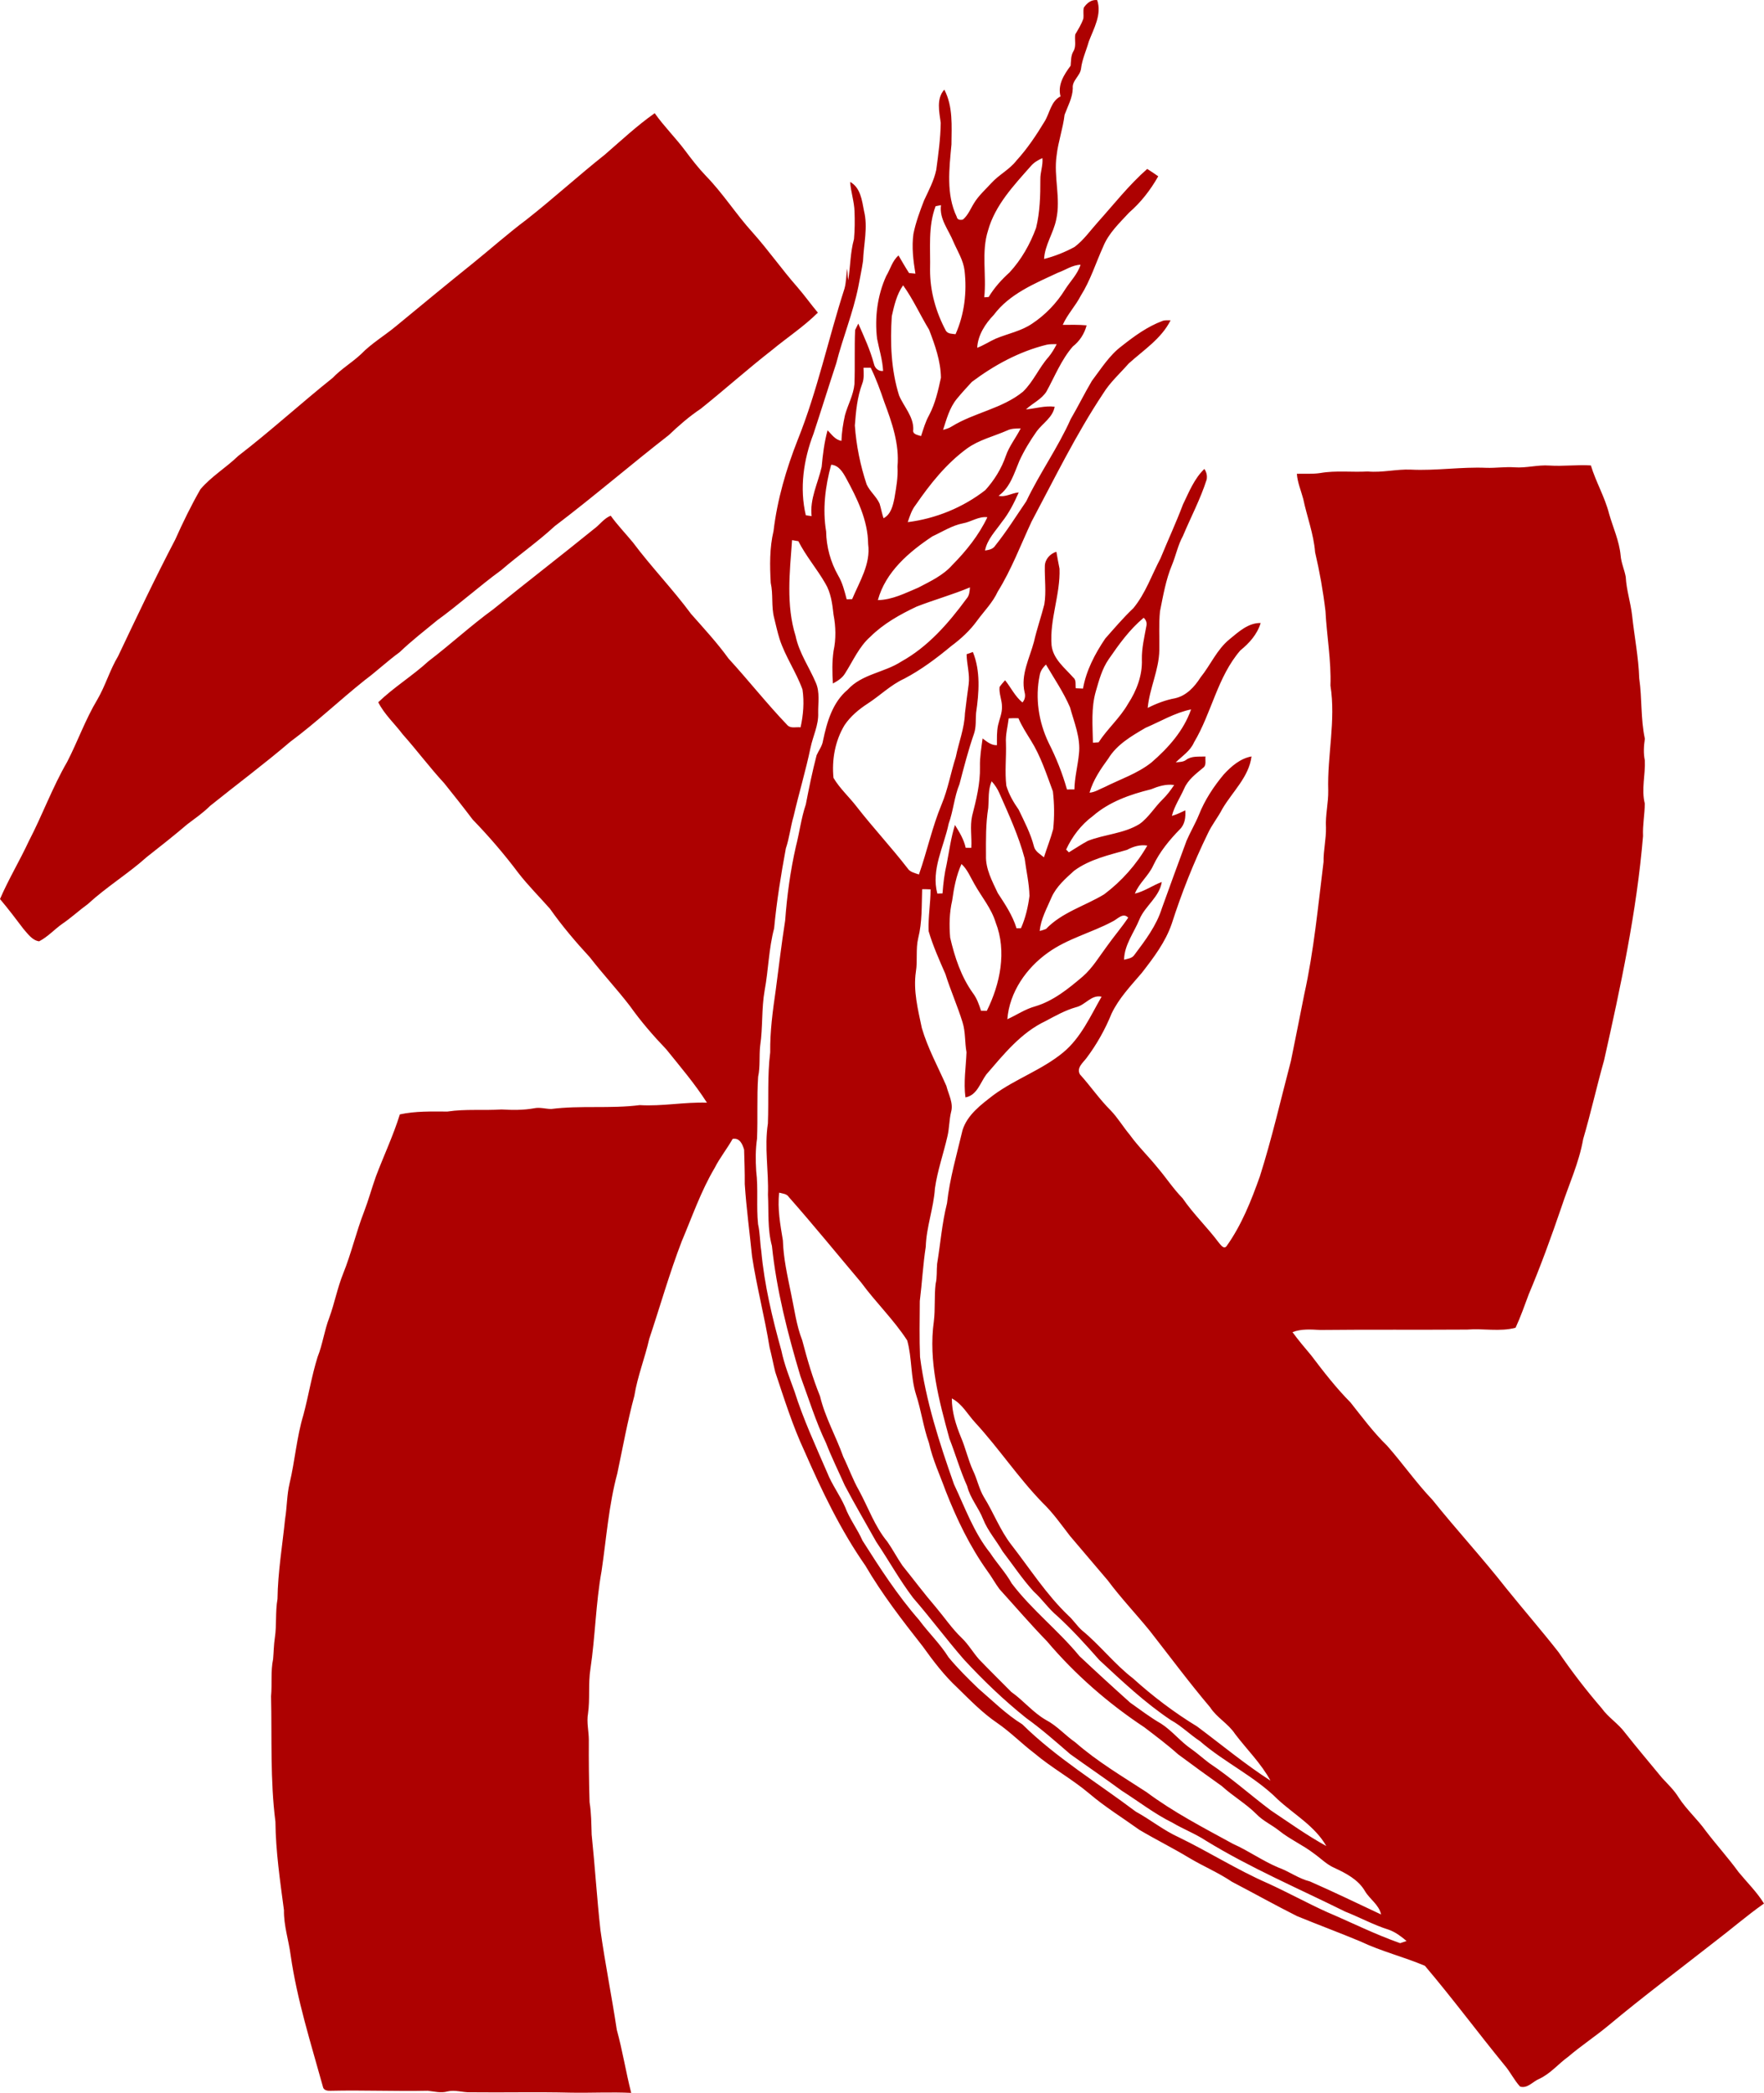 <?xml version="1.0" encoding="UTF-8"?> <svg xmlns="http://www.w3.org/2000/svg" xmlns:xlink="http://www.w3.org/1999/xlink" version="1.1" id="Layer_1" x="0px" y="0px" width="816.58px" height="968.417px" viewBox="0 0 816.58 968.417" xml:space="preserve"> <g> <g> <path fill="#AD0101" d="M501.71,3.537c1.4-2.11,3.5-3.81,6.18-3.5c2.27,6.66-1.59,13.15-3.88,19.21 c-1.15,4.15-3.05,8.11-3.57,12.41c-0.36,3.48-4.24,5.58-3.84,9.21c-0.09,4.36-2.31,8.25-3.79,12.24 c-0.75,6.38-2.97,12.47-3.69,18.85c-1.45,9.86,2.03,19.78-0.18,29.6c-1.25,6.28-5.28,11.8-5.62,18.27 c4.89-1.24,9.67-3.14,14.11-5.56c4.21-3.15,7.25-7.55,10.74-11.43c7.49-8.35,14.43-17.23,22.89-24.67 c1.72,1.09,3.43,2.21,5.1,3.41c-3.55,6.29-8.03,12.07-13.5,16.81c-4.46,4.83-9.47,9.51-11.98,15.73 c-3.45,7.6-5.91,15.66-10.4,22.75c-2.41,4.71-6.18,8.59-8.32,13.45c3.69,0,7.38-0.12,11.05,0.23c-1.02,3.9-3.24,7.32-6.41,9.8 c-5.31,6.12-8.33,13.83-12.2,20.86c-2.31,3.62-6.42,5.36-9.47,8.24c4.44-0.4,8.78-1.82,13.29-1.24c-0.87,4.94-5.51,7.59-8.3,11.35 c-3.03,4.31-5.8,8.84-8.01,13.63c-2.45,5.82-4.27,12.37-9.66,16.22c3.31,0.8,6.12-1.33,9.34-1.55c-2.14,4.82-4.51,9.58-7.83,13.71 c-2.91,4.18-6.77,7.98-7.78,13.17c1.77-0.27,3.71-0.61,4.73-2.27c5.24-6.53,9.67-13.65,14.39-20.55 c6.2-13.02,14.66-24.81,20.54-37.99c3.4-5.82,6.38-11.88,9.8-17.68c4.29-5.63,8.08-11.84,13.84-16.13 c5.79-4.58,11.87-9.01,18.84-11.61c1.2-0.46,2.5-0.26,3.76-0.29c-4.3,8.56-12.54,13.77-19.41,20.01 c-4.02,4.59-8.65,8.7-11.86,13.94c-12.52,18.84-22.44,39.21-33.06,59.14c-5.09,10.89-9.32,22.22-15.69,32.46 c-2.31,5.03-6.26,8.96-9.5,13.37c-3.31,4.61-7.54,8.48-12.08,11.85c-6.79,5.63-13.89,10.97-21.73,15.07 c-6.24,2.87-11.16,7.8-16.87,11.5c-4.11,2.66-7.95,5.87-10.71,9.95c-4.39,7.23-5.98,16.06-5.14,24.42 c2.93,4.97,7.34,8.88,10.83,13.46c7.55,9.69,15.96,18.68,23.48,28.4c1.15,1.81,3.38,2.17,5.25,2.85 c3.77-10.74,6.13-21.94,10.51-32.47c2.95-7.06,4.22-14.65,6.56-21.91c1.35-6.72,3.97-13.2,4.22-20.12c0.56-4.5,1.07-9,1.73-13.479 c0.61-4.69-0.9-9.271-0.95-13.94c0.73-0.26,2.18-0.77,2.91-1.02c3.6,8.92,2.83,18.86,1.47,28.16c-0.25,3.22,0.11,6.54-0.96,9.64 c-2.66,7.64-4.67,15.49-6.71,23.3c-2.44,5.91-2.84,12.35-5.02,18.33c-2.2,10.67-8.21,21.22-5.25,32.34 c0.6-0.02,1.8-0.06,2.41-0.08c0.33-4.6,0.88-9.18,1.94-13.68c1.19-6.01,1.95-12.12,3.81-17.97c2.07,3.3,4.13,6.67,4.97,10.53 c0.86,0.01,1.73,0.03,2.6,0.05c0.31-4.92-0.68-9.91,0.38-14.77c1.89-7.42,3.8-14.97,3.63-22.69c-0.11-4.43,0.63-8.79,1.22-13.16 c2.01,1.48,3.98,3.23,6.64,3.11c0.01-3.11-0.14-6.25,0.53-9.3c0.64-2.81,1.89-5.53,1.8-8.46c0.03-3.11-1.44-6.04-1.12-9.15 c0.75-1.13,1.68-2.12,2.56-3.14c2.73,3.39,4.6,7.49,8.04,10.28c1.17-1.33,1.47-3.01,0.99-4.7c-1.9-8.08,2.31-15.76,4.34-23.38 c1.32-5.85,3.32-11.51,4.8-17.32c0.95-5.84,0.09-11.78,0.23-17.67c0.04-3.13,2.42-5.78,5.35-6.66c0.4,2.62,0.96,5.22,1.45,7.83 c0.43,11.97-4.64,23.48-3.68,35.46c0.72,6.34,6.05,10.4,10.01,14.86c1.55,1.21,0.94,3.33,1.19,5.02c1.11,0.04,2.23,0.09,3.35,0.14 c1.49-8.41,5.55-16.13,10.29-23.14c4.23-4.78,8.36-9.65,13.01-14.05c5.63-6.8,8.5-15.36,12.59-23.1 c3.4-8.31,7.2-16.46,10.37-24.87c2.79-5.75,5.21-11.95,9.92-16.47c1.03,1.52,1.38,3.16,1.06,4.92 c-2.87,9.02-7.33,17.37-10.97,26.07c-2.34,4.24-3.25,9.03-5.09,13.47c-2.85,6.83-4.08,14.18-5.54,21.4 c-0.61,5.99-0.2,12.04-0.31,18.06c-0.18,9.17-4.54,17.61-5.38,26.66c4.03-2.04,8.25-3.66,12.72-4.48 c5.22-1.19,8.96-5.27,11.72-9.62c4.66-5.76,7.56-12.89,13.42-17.66c4.17-3.4,8.68-7.66,14.43-7.53c-1.57,5.2-5.25,9.32-9.39,12.66 c-10.63,12.27-13.29,28.92-21.48,42.6c-1.72,3.96-5.46,6.3-8.43,9.22c1.62-0.21,3.39-0.09,4.77-1.13 c2.58-1.95,5.95-1.42,8.98-1.58c-0.21,1.78,0.61,4.14-1.22,5.33c-3.25,2.74-6.84,5.38-8.59,9.42c-1.89,4.25-4.58,8.18-5.74,12.72 c2.17-0.58,4.18-1.6,6.21-2.55c0.22,3.18-0.16,6.51-2.58,8.83c-4.84,4.96-9.29,10.38-12.27,16.69c-2.16,4.78-6.55,8.12-8.49,13.01 c4.45-1.05,8.2-3.81,12.45-5.38c-1.06,6.92-7.62,10.96-10.28,17.16c-2.5,6.21-7.06,11.85-7.17,18.81 c1.68-0.48,3.69-0.61,4.76-2.22c5.03-6.7,10.25-13.56,12.77-21.67c3.771-10.4,7.521-20.82,11.4-31.19 c1.75-4.06,4.03-7.88,5.71-11.97c2.72-6.86,6.83-13.11,11.56-18.75c3.45-3.74,7.65-7.35,12.8-8.27 c-1.22,9.58-8.9,16.35-13.55,24.34c-2,3.89-4.82,7.3-6.66,11.28c-6.6,13.5-12.14,27.54-16.74,41.84 c-2.93,8.51-8.4,15.68-13.85,22.71c-5.05,5.92-10.57,11.66-13.96,18.76c-2.98,7.35-6.91,14.36-11.69,20.7 c-1.63,2.14-4.67,4.5-2.99,7.49c4.92,5.42,9.05,11.53,14.27,16.7c3.3,3.45,5.74,7.6,8.81,11.26c3.88,5.39,8.68,10.01,12.84,15.18 c3.97,4.64,7.31,9.8,11.6,14.17c5.01,7.32,11.46,13.45,16.76,20.54c0.81,0.93,2.31,3.26,3.59,1.64 c6.97-9.75,11.43-21.05,15.43-32.29c5.59-17.6,9.69-35.63,14.39-53.49c2.12-10.21,4.07-20.45,6.14-30.66 c4.49-20.21,6.39-40.88,8.95-61.38c-0.09-5.34,1.24-10.58,1.12-15.91c-0.33-5.73,1.15-11.35,1.05-17.07 c-0.5-16.22,3.58-32.4,1.02-48.59c0.4-11.57-1.71-23.01-2.31-34.53c-1.08-9.13-2.69-18.19-4.79-27.14 c-0.65-8.47-3.76-16.42-5.49-24.68c-1.03-3.88-2.66-7.61-2.96-11.65c3.6-0.11,7.24,0.2,10.82-0.35c7.28-1.27,14.68-0.3,22.01-0.72 c6.7,0.62,13.29-1.15,19.99-0.86c11.69,0.57,23.3-1.34,34.99-0.83c4.34,0.13,8.68-0.54,13.03-0.23c5.35,0.39,10.62-1.2,15.99-0.83 c6.43,0.43,12.85-0.46,19.28-0.05c2.31,7.64,6.45,14.59,8.42,22.33c1.84,6.43,4.71,12.59,5.35,19.3c0.26,3.44,1.76,6.6,2.37,9.95 c0.3,6.09,2.3,11.91,2.96,17.96c1.04,9.67,2.97,19.26,3.28,29c1.36,9.27,0.62,18.72,2.61,27.93c-0.5,3.35-0.72,6.69-0.01,10.05 c0.3,6.61-1.69,13.33-0.03,19.9c-0.01,5.03-1.05,10.02-0.81,15.08c-2.91,35.03-10.34,69.47-18.02,103.72 c-3.42,12.11-6.14,24.41-9.69,36.5c-1.9,10.91-6.62,21-10.05,31.46c-4.65,13.58-9.53,27.08-15.12,40.3 c-1.95,5.21-3.77,10.47-6.12,15.53c-7.25,1.95-15,0.23-22.44,0.85c-22.66,0.16-45.31-0.07-67.97,0.18c-4.3-0.24-8.77-0.58-12.86,1 c2.7,3.71,5.67,7.2,8.63,10.72c5.73,7.56,11.55,15.08,18.24,21.83c5.42,6.84,10.63,13.88,16.91,19.98 c7.21,8.18,13.47,17.17,21.01,25.08c11.09,13.84,23.15,26.88,34.09,40.84c8.02,9.94,16.39,19.58,24.28,29.63 c6.17,9.03,12.84,17.69,19.99,25.97c3.05,4.28,7.65,7.06,10.77,11.29c5.58,7.07,11.41,13.94,17.13,20.89 c2.7,2.94,5.64,5.69,7.73,9.12c3.65,5.64,8.75,10.09,12.62,15.55c4.91,6.43,10.36,12.42,15.12,18.97 c3.95,4.81,8.46,9.19,11.75,14.52c-7.89,5.54-15.17,11.88-22.85,17.71c-16.42,12.88-33.15,25.36-49.18,38.75 c-6.03,5-12.58,9.31-18.55,14.39c-4.63,3.34-8.35,7.98-13.64,10.36c-2.88,1.22-5.21,4.48-8.68,3.5c-2.77-2.98-4.51-6.78-7.17-9.86 c-12.46-15.22-24.18-31.06-36.91-46.04c-9.79-4.13-20.18-6.68-29.8-11.25c-9.74-4.07-19.63-7.73-29.38-11.73 c-10.16-5.1-20.07-10.65-30.14-15.9c-6.29-4.25-13.32-7.18-19.82-11.07c-7.55-4.56-15.46-8.47-23.03-12.96 c-7.78-5.58-15.96-10.62-23.25-16.84c-8.04-6.76-17.32-11.81-25.34-18.58c-5.91-4.5-11.13-9.85-17.27-14.06 c-6.81-4.63-12.56-10.59-18.43-16.32c-6.09-5.67-11.15-12.32-15.97-19.06c-9.47-12.04-18.86-24.19-26.6-37.43 c-11.49-16.45-20.17-34.64-28.19-52.96c-5.5-11.79-9.37-24.24-13.49-36.54c-0.94-3.8-1.65-7.65-2.64-11.42 c-2.27-14.12-5.94-27.96-8.11-42.09c-1.12-11.16-2.64-22.3-3.38-33.49c0.05-5.32-0.15-10.63-0.3-15.94 c-0.79-2.6-2.05-5.59-5.32-4.98c-2.56,4.59-5.91,8.69-8.29,13.4c-6.37,10.74-10.44,22.6-15.29,34.05 c-5.69,14.79-9.99,30.05-15.01,45.06c-2.01,8.88-5.45,17.37-6.9,26.38c-3.19,11.82-5.35,23.88-7.88,35.85 c-3.98,14.77-5.06,30.09-7.29,45.18c-2.71,15.01-2.91,30.29-5.17,45.37c-1.07,6.82-0.14,13.75-1.1,20.58 c-0.72,4.04,0.34,8.09,0.37,12.15c-0.06,9.64,0.04,19.28,0.34,28.92c0.82,4.95,0.79,9.97,0.97,14.97 c1.53,14.72,2.43,29.48,4.06,44.18c2.16,15.44,5.25,30.72,7.57,46.12c2.66,9.64,4.2,19.54,6.67,29.22 c-9.34-0.46-18.69,0.07-28.03-0.11c-15.5-0.38-30.99,0.01-46.51-0.17c-3.51,0.09-6.98-1.22-10.48-0.4c-3.07,0.88-6.14,0-9.19-0.31 c-14.95,0.32-29.91-0.34-44.86,0.01c-1.41,0.09-3.37-0.17-3.64-1.89c-5.57-20.12-11.96-40.11-14.93-60.82 c-0.92-6.98-3.23-13.75-3.1-20.85c-1.79-13.59-3.82-27.2-3.95-40.94c-2.46-19.26-1.59-38.7-2.02-58.07 c0.53-5.74-0.24-11.55,0.95-17.22c0.29-3.27,0.3-6.56,0.8-9.79c0.91-5.97,0.17-12.04,1.23-17.98c0.16-12.42,2.26-24.66,3.51-36.99 c0.91-5.48,0.79-11.08,2.08-16.5c2.51-10.48,3.26-21.33,6.4-31.67c2.38-8.9,3.82-18.04,6.57-26.83 c2.34-5.85,3.11-12.16,5.36-18.03c2.48-6.75,3.78-13.87,6.47-20.53c3.76-9.32,6-19.15,9.63-28.51c2.09-5.43,3.6-11.05,5.56-16.52 c3.62-9.58,8.02-18.86,11.06-28.65c7.26-1.57,14.65-1.33,22.02-1.31c8.31-1.27,16.7-0.41,25.06-0.97c5,0.31,10.03,0.35,14.99-0.53 c2.65-0.6,5.29,0.26,7.95,0.32c13.59-1.75,27.42-0.05,41.01-1.8c10.43,0.62,20.7-1.48,31.12-1.13 c-5.56-8.72-12.33-16.62-18.81-24.67c-6.03-6.3-11.76-12.91-16.81-20.02c-5.93-7.74-12.61-14.85-18.57-22.56 c-6.58-7.13-12.88-14.54-18.47-22.47c-4.85-5.52-10.1-10.72-14.61-16.54c-6.52-8.69-13.61-16.94-21.17-24.74 c-4.29-5.68-8.72-11.27-13.18-16.82c-6.72-7.271-12.63-15.23-19.22-22.62c-3.73-4.97-8.49-9.22-11.31-14.84 c7.22-6.96,15.85-12.21,23.24-18.98c10.19-7.77,19.63-16.5,30.01-24.05c15.43-12.52,31.2-24.64,46.63-37.17 c2.66-1.93,4.58-4.87,7.72-6.12c3.13,4.36,6.87,8.22,10.28,12.36c8.53,11.4,18.47,21.65,26.93,33.1 c5.94,6.73,12.06,13.33,17.33,20.63c9.29,10.15,17.8,20.98,27.33,30.91c1.56,1.56,4.05,0.66,6.02,0.93 c1.26-5.72,1.76-11.69,0.89-17.5c-2.9-8.06-7.93-15.17-10.59-23.33c-1.01-3.24-1.73-6.55-2.54-9.84 c-1.38-5.29-0.37-10.83-1.57-16.15c-0.45-8.03-0.57-16.19,1.3-24.06c1.72-14.49,5.86-28.63,11.2-42.18 c9.12-22.71,14.15-46.74,21.65-69.98c0.83-3.02,0.74-6.18,1.28-9.24c0.19,1.78,0.11,3.58,0.46,5.35c1-6.33,0.91-12.8,2.65-19 c0.39-4.23,0.4-8.52,0.25-12.76c-0.14-4.64-1.73-9.07-2.03-13.68c4.76,2.58,5.48,8.51,6.4,13.32c1.92,7.68-0.15,15.49-0.43,23.22 c-0.59,4-1.45,7.95-2.18,11.93c-2.43,12.1-7.19,23.54-10.23,35.48c-3.57,10.83-6.95,21.73-10.52,32.56 c-4.58,11.92-6.55,25.17-3.56,37.73c0.67,0.1,2.01,0.3,2.69,0.4c-0.92-7.98,2.93-15.22,4.64-22.78c0.52-5.7,1.22-11.4,2.74-16.94 c1.91,1.92,3.53,4.43,6.42,4.89c0.14-4,0.76-7.97,1.63-11.87c1.33-4.83,3.92-9.32,4.39-14.38c0.31-8.35-0.05-16.7,0.31-25.05 c0.36-0.74,1.1-2.22,1.47-2.96c2.67,6.07,5.49,12.11,7.21,18.54c0.45,2.09,2.03,3.6,4.28,3.38c-0.26-5.1-1.83-9.99-2.8-14.97 c-1.15-9.78,0.15-19.99,4.24-28.98c1.91-3.15,2.81-7.03,5.69-9.5c1.59,2.73,3.16,5.48,4.88,8.13c0.98,0.09,1.95,0.19,2.94,0.29 c-0.99-6.08-1.77-12.31-0.91-18.45c1.08-5.3,2.97-10.41,4.92-15.44c2.14-4.6,4.58-9.13,5.64-14.14 c0.97-7.22,1.97-14.47,2.07-21.76c-0.66-5.06-2.13-11.2,1.66-15.36c4.11,7.84,3.37,16.86,3.31,25.4 c-1.02,11.12-2.55,23.04,2.46,33.48c0.24,1.42,1.67,1.53,2.84,1.25c2.47-2.08,3.59-5.18,5.29-7.83c2.14-3.43,5.2-6.11,7.9-9.09 c3.51-3.86,8.39-6.22,11.6-10.39c5-5.48,9.13-11.65,12.96-17.98c2.48-3.92,2.91-9.42,7.44-11.71c-1.43-5.36,1.63-10.11,4.68-14.2 c0.23-2.28,0.05-4.67,1.3-6.71c1.42-2.38,0.44-5.19,0.84-7.78c1.39-2.39,2.91-4.74,3.77-7.39 C501.71,6.866,501.32,5.177,501.71,3.537z M477.19,76.856c-7.89,8.93-16.52,18.02-19.81,29.79c-3.2,10.04-0.63,20.63-1.76,30.92 c0.51-0.03,1.53-0.1,2.04-0.13c2.6-4.29,5.95-8.04,9.68-11.39c5.46-5.91,9.51-13.05,12.27-20.59c1.8-7.31,2-14.92,1.98-22.42 c-0.07-3.35,1.3-6.54,0.95-9.89C480.56,74.066,478.61,75.156,477.19,76.856z M433.11,95.396c-3.58,9.42-2.34,19.61-2.57,29.46 c-0.04,9.89,2.7,19.57,7.36,28.25c1.02,1.47,2.85,1.3,4.43,1.54c4.12-9.18,5.33-19.52,4.17-29.47c-0.57-4.79-3.22-8.88-5.11-13.21 c-2.23-5.59-6.66-10.61-5.79-17.04C434.97,95.046,433.73,95.276,433.11,95.396z M489.74,126.187c-10.72,5-22.42,9.76-29.72,19.54 c-3.96,4.11-7.35,9.35-7.66,15.2c2.97-1.12,5.63-2.89,8.51-4.2c5.67-2.37,11.89-3.5,17.02-7.04c6.11-4.06,11.31-9.52,15.17-15.76 c2.41-3.79,5.76-7.04,7.14-11.42C496.39,122.606,493.23,124.957,489.74,126.187z M412.82,146.306 c-0.8,12.29-0.33,24.85,3.38,36.69c2.21,5.23,6.74,9.73,6.57,15.76c-0.52,2.26,2.06,2.5,3.6,3.02c1.1-3.28,2.02-6.64,3.73-9.67 c2.85-5.39,4.19-11.41,5.47-17.32c-0.1-7.7-2.76-15.12-5.48-22.22c-4.13-6.78-7.38-14.11-12.03-20.55 C415.09,136.227,413.93,141.356,412.82,146.306z M449.89,176.707c-2.37,2.57-4.74,5.15-6.96,7.85c-3.38,4.12-4.76,9.38-6.36,14.35 c1.38-0.39,2.79-0.78,4.01-1.58c10.47-6.45,23.33-8.2,32.99-16.1c4.82-4.67,7.39-11.07,11.83-16.05c1.5-1.81,2.69-3.84,3.76-5.93 c-1.56,0.01-3.14-0.07-4.66,0.27C471.86,162.626,460.25,168.937,449.89,176.707z M399.73,170.146c0.06,2.46,0.35,5.01-0.58,7.36 c-2.33,6.19-2.94,12.84-3.43,19.38c0.66,9.27,2.53,18.45,5.46,27.27c1.51,3.27,4.52,5.6,6,8.9c0.67,2.23,1.08,4.53,1.82,6.75 c3.46-1.81,4.34-5.85,5.06-9.35c0.81-4.82,1.71-9.66,1.4-14.58c0.94-10.35-2.56-20.36-6.13-29.89 c-1.82-5.37-3.77-10.72-6.26-15.82C401.95,170.167,400.84,170.156,399.73,170.146z M466.29,199.167 c-6.23,2.75-13.06,4.31-18.65,8.36c-9.56,6.98-17.05,16.37-23.72,26.06c-1.86,2.34-2.78,5.22-3.71,8.02 c12.97-1.63,25.59-6.77,35.91-14.82c4.14-4.58,7.47-9.94,9.48-15.8c1.59-4.62,4.72-8.43,6.89-12.76 C470.39,198.296,468.22,198.227,466.29,199.167z M384.76,215.037c-2.75,10.02-4.05,20.58-2.33,30.9c0.1,7.05,2.04,14.09,5.5,20.25 c2.07,3.4,3,7.31,4.01,11.12c0.83-0.03,1.68-0.06,2.53-0.07c3.39-8.12,8.66-16.31,7.4-25.49c-0.09-10.98-5.07-21.09-10.21-30.52 C390.15,218.487,388.26,215.276,384.76,215.037z M445.71,242.167c-5.07,1.01-9.45,3.87-14.08,6.01 c-10.84,7.21-21.69,16.43-25.25,29.5c6.63-0.1,12.68-3.24,18.67-5.75c5.56-2.91,11.49-5.64,15.73-10.43 c6.47-6.53,12.33-13.83,16.29-22.17C452.99,238.836,449.6,241.497,445.71,242.167z M366.66,249.927 c-1.07,14.75-2.86,30,1.64,44.38c1.61,7.81,6.29,14.36,9.36,21.6c1.95,4.4,1.01,9.34,1.09,14c0.24,5.59-2.42,10.67-3.54,16.04 c-2.22,10.66-5.38,21.09-7.83,31.7c-1.45,4.92-1.95,10.06-3.6,14.93c-2.27,12.27-4.26,24.59-5.43,37.01 c-2.5,9.38-2.61,19.16-4.38,28.68c-1.5,8.45-0.8,17.08-2.07,25.55c-0.55,4.78,0.08,9.66-0.94,14.4 c-0.65,9.54-0.11,19.12-0.52,28.67c-0.73,4.96-0.69,9.99-0.39,14.98c1.01,8.15,0.02,16.41,0.87,24.57 c0.92,4.1,0.86,8.33,1.49,12.49c1.43,15.64,5.1,30.95,9.31,46.04c1.34,6.46,3.81,12.6,6.04,18.79 c4.08,12.92,9.8,25.25,15.17,37.67c2.21,5.61,5.9,10.45,8.31,15.97c2.04,5.47,5.68,10.12,8.02,15.46 c8.06,12.7,16.25,25.38,26.19,36.73c4.36,5.92,9.76,11.02,13.66,17.29c4.22,5.1,8.95,9.78,13.73,14.38 c6.65,5.71,12.88,11.97,20.39,16.61c15.8,15.55,34.89,27.1,52.52,40.39c6.84,3.74,12.93,8.73,20.06,11.95 c13.82,6.72,26.85,14.99,40.94,21.17c9.28,4.2,18.2,9.15,27.49,13.35c11.3,4.81,22.31,10.34,33.9,14.41 c0.75-0.24,2.24-0.74,2.98-0.99c-2.46-2.11-5.1-4.1-8.17-5.21c-7.03-2.18-13.5-5.75-20.33-8.44 c-21.56-10.7-43.79-20.16-64.35-32.76c-4.91-3.23-10.44-5.33-15.49-8.32c-8.33-4.1-15.67-9.85-23.48-14.8 c-7.87-5.79-15.96-11.25-23.88-16.95c-6.64-5.73-13.24-11.57-20.37-16.69c-10.34-8.25-19.9-17.44-28.88-27.15 c-8.08-9.29-15.42-19.19-23.49-28.48c-6.27-8.25-11.28-17.35-17.06-25.93c-4.86-8.71-9.95-17.31-14.59-26.14 c-2.89-6.5-6.04-12.88-8.63-19.51c-4.79-10.01-8.05-20.62-11.88-31c-5.9-19.73-11.04-39.77-13.19-60.3 c-2.11-7.72-1.42-15.71-1.83-23.6c0.37-10.99-1.73-22.03-0.03-32.97c0.43-11-0.3-22.07,1.07-33c-0.12-9.6,1.16-19.14,2.54-28.62 c1.42-10.78,2.7-21.58,4.38-32.33c0.85-11.5,2.4-22.94,4.95-34.19c1.68-6.48,2.46-13.15,4.61-19.52 c1.47-7.62,3.03-15.24,4.99-22.76c0.99-2.25,2.6-4.24,2.97-6.73c1.8-8.6,4.39-17.73,11.41-23.6c6.55-7.26,16.93-7.89,24.81-13.02 c12.43-6.88,21.91-17.78,30.21-29.08c1.32-1.43,1.45-3.41,1.59-5.25c-8.09,3.39-16.56,5.73-24.72,8.91 c-7.69,3.64-15.26,7.86-21.35,13.89c-5.28,4.63-8.04,11.23-11.76,17.03c-1.29,2.15-3.47,3.5-5.61,4.65 c-0.32-5.03-0.43-10.12,0.31-15.12c1.19-5.5,1.04-11.24-0.02-16.74c-0.56-5-1.19-10.2-3.87-14.57 c-3.84-6.67-8.92-12.53-12.4-19.42C368.6,250.267,367.63,250.096,366.66,249.927z M513.23,305.037c-3.05,4.4-4.45,9.65-5.92,14.73 c-2.28,7.76-1.52,15.94-1.37,23.91c0.87-0.07,1.74-0.14,2.63-0.2c4.08-6.28,9.87-11.25,13.6-17.79 c3.97-6.06,6.71-13.19,6.42-20.53c-0.1-5.23,1.14-10.34,2.08-15.45c0.33-1.5-0.08-2.79-1.24-3.86 C522.93,291.227,517.98,298.136,513.23,305.037z M481.28,312.497c-2.17,10.51-0.48,21.55,4.14,31.2c3.5,6.91,6.4,14.13,8.49,21.6 c0.86,0,2.59-0.01,3.45-0.01c0.1-5.52,1.55-10.89,2.09-16.36c0.89-7.48-2.2-14.56-4.12-21.63c-3-6.97-7.32-13.29-11.15-19.81 C482.8,308.896,481.57,310.486,481.28,312.497z M530.29,336.776c-6.41,3.75-13.24,7.67-17.21,14.18 c-3.56,4.87-7.07,10.01-8.72,15.83c2.51-0.18,4.66-1.67,6.95-2.58c7.3-3.66,15.25-6.26,21.72-11.4 c7.78-6.73,14.9-14.67,18.33-24.55C543.88,329.787,537.25,333.807,530.29,336.776z M466.94,332.396 c-0.45,3.81-1.52,7.57-1.27,11.44c0.22,6.58-0.6,13.19,0.18,19.75c1.19,3.99,3.3,7.64,5.69,11.03c2.65,5.53,5.54,11.02,7.08,17 c0.54,2.39,2.9,3.61,4.63,5.08c1.37-4.36,3.09-8.62,4.28-13.03c0.62-5.79,0.54-11.7-0.13-17.48c-3-8.03-5.63-16.33-10.23-23.64 c-2.05-3.33-4.19-6.61-5.73-10.21C469.94,332.276,468.43,332.296,466.94,332.396z M457.47,373.867 c-1.18,7.29-1.07,14.7-1.04,22.06c-0.21,6.21,2.9,11.85,5.46,17.32c3.37,5.15,6.85,10.31,8.67,16.27 c0.52-0.01,1.54-0.02,2.06-0.02c2.1-4.73,3.28-9.83,3.94-14.93c-0.13-5.86-1.51-11.62-2.25-17.41 c-2.77-10.38-7.29-20.18-11.61-29.98c-0.89-2.08-2.13-3.99-3.65-5.66C457.33,365.426,457.79,369.727,457.47,373.867z M532.78,365.236c-9.6,2.35-19.3,5.76-26.86,12.34c-5.41,3.98-9.58,9.45-12.39,15.53c0.32,0.32,0.95,0.96,1.26,1.29 c2.93-1.76,5.76-3.7,8.77-5.31c7.82-3.08,16.68-3.32,23.95-7.81c4.28-3.06,6.94-7.75,10.67-11.37c2.05-2,3.77-4.29,5.35-6.67 C539.77,362.696,536.2,363.836,532.78,365.236z M521.72,393.247c-8.42,2.42-17.29,4.35-24.48,9.65 c-3.99,3.62-8.23,7.29-10.47,12.32c-2.13,5.07-4.99,9.99-5.47,15.57c0.99-0.25,1.96-0.56,2.92-0.94c7.34-7.69,18-10.64,26.9-16.02 c8.08-6.07,14.96-13.79,19.98-22.56C527.76,390.747,524.62,391.676,521.72,393.247z M445.09,399.787 c-2.46,5.36-3.51,11.19-4.33,16.99c-1.29,5.58-1.4,11.35-0.92,17.04c2.09,9.07,5.09,18.13,10.57,25.76 c1.82,2.4,2.8,5.27,3.72,8.11c0.67,0,2.02,0.02,2.69,0.03c6.19-12.43,9.31-27.56,4.09-40.86c-1.99-6.57-6.52-11.86-9.82-17.76 C449.22,405.907,447.86,402.327,445.09,399.787z M426.87,411.446c-0.25,7.56,0.05,15.23-1.81,22.63 c-1.23,5.1-0.24,10.38-1.08,15.52c-1.3,8.79,0.96,17.53,2.75,26.08c2.73,9.35,7.47,17.95,11.37,26.83 c0.98,3.96,3.36,7.9,2.16,12.08c-0.89,3.68-0.79,7.5-1.67,11.18c-1.84,8.06-4.63,15.91-5.8,24.11 c-0.58,9.13-3.97,17.84-4.24,27.01c-1.29,8.34-1.71,16.77-2.76,25.13c-0.06,8.64-0.23,17.28,0.11,25.91 c2.61,20.22,8.96,39.7,15.71,58.86c5.13,10.85,9.18,22.39,16.79,31.85c3.13,4.81,7.13,9,9.93,14.03 c9.31,12.27,21.63,21.8,31.39,33.67c7.74,7.27,15.57,14.45,23.49,21.53c4.7,3.31,9.28,6.83,14.28,9.7 c5.17,3.34,8.98,8.33,14.06,11.78c2.9,2.06,5.53,4.47,8.39,6.59c9.94,6.62,18.83,14.63,28.37,21.78 c8.45,5.64,16.73,11.58,25.66,16.48c-5.31-9.29-14.87-14.54-22.49-21.6c-10.68-10.67-24.66-17.07-36-26.93 c-4.65-3.06-8.6-7.07-13.49-9.76c-12.01-8.02-22.53-17.98-33.09-27.77c-6.24-7.06-12.57-14.08-19.55-20.45 c-4.01-3.34-6.91-7.73-10.78-11.2c-5.32-5.81-9.66-12.4-14.45-18.63c-2.92-5.04-6.86-9.49-9.03-14.93 c-2.06-5.28-5.98-9.65-7.35-15.22c-3.25-7.17-5.38-14.74-8.25-22.05c-4.8-17.61-9.78-35.82-7.2-54.24 c0.71-5.75,0.14-11.59,0.82-17.34c0.74-3.03,0.4-6.17,0.69-9.24c1.55-9.36,2.25-18.85,4.58-28.06c1.27-11.51,4.54-22.63,7.2-33.87 c2.26-7.16,8.62-11.79,14.3-16.19c10.23-7.53,22.57-11.67,32.39-19.82c8.16-6.81,12.49-16.72,17.67-25.72 c-4.73-1.03-7.47,3.84-11.73,4.85c-5.06,1.42-9.62,4-14.22,6.45c-11.4,5.38-19.37,15.4-27.42,24.71 c-2.83,3.84-4.27,9.63-9.65,10.6c-0.94-6.95,0.22-13.95,0.49-20.89c-0.84-4.61-0.42-9.38-1.84-13.88 c-2.33-7.54-5.56-14.76-7.92-22.29c-2.83-6.51-5.77-13.01-7.77-19.83c-0.29-6.46,0.9-12.89,0.9-19.37 C429.47,411.466,428.17,411.437,426.87,411.446z M514.89,426.457c-9.73,5.17-20.74,7.85-29.78,14.36 c-10.04,7.12-17.82,18.3-18.8,30.8c4.3-1.95,8.25-4.68,12.85-5.95c8.46-2.5,15.39-8.17,22.01-13.78c4.56-3.96,7.64-9.21,11.21-14 c3.19-4.5,6.81-8.69,9.88-13.27C519.82,422.006,517.24,425.417,514.89,426.457z M360.69,551.867c-0.86,7.46,0.53,14.79,1.72,22.11 c0.24,8.22,2.09,16.25,3.72,24.28c1.59,7.34,2.47,14.89,5.24,21.94c2.29,8.76,4.83,17.47,8.24,25.87 c2.33,9.8,7.41,18.58,10.76,28.03c2.51,5.11,4.39,10.53,7.23,15.49c4.33,7.95,7.33,16.75,13.17,23.78 c2.49,3.57,4.5,7.45,6.97,11.04c5.18,6.44,10.14,13.07,15.54,19.35c3.97,4.72,7.43,9.87,11.9,14.14c3.09,2.95,5.22,6.71,8.03,9.9 c4.9,5.1,9.95,10.06,14.93,15.09c5.64,3.96,10,9.51,16.03,12.96c5.13,2.68,8.93,7.14,13.65,10.4 c10.12,8.86,21.74,15.71,32.96,23.02c12.5,9.31,26.38,16.48,40.02,23.93c7.24,3.22,13.7,7.91,21.02,10.96 c5,1.8,9.3,5.11,14.52,6.4c11.1,4.85,22,10.17,32.98,15.3c-0.94-4.52-5.25-7.03-7.48-10.84c-3.12-5.33-8.81-8.25-14.21-10.75 c-3.54-1.56-6.24-4.39-9.35-6.59c-5.15-3.96-11.19-6.58-16.25-10.66c-3.37-2.67-7.41-4.45-10.4-7.58 c-4.87-4.87-10.91-8.32-15.99-12.95c-6.82-4.83-13.58-9.76-20.29-14.74c-4.96-4.44-10.29-8.42-15.57-12.46 c-16.79-11.11-32.13-24.49-45.15-39.87c-7.59-7.8-14.67-16.06-21.97-24.11c-2.01-2.7-3.59-5.68-5.59-8.36 c-8.11-11.37-14.19-24.01-19.27-36.97c-2.68-7.41-6.08-14.6-7.78-22.33c-2.61-7.29-3.57-15.03-5.98-22.37 c-2.55-8.14-1.82-16.89-4.08-25.03c-6.23-9.61-14.56-17.58-21.31-26.79c-11.15-13.2-22.06-26.62-33.5-39.57 C364.18,552.316,362.26,552.327,360.69,551.867z M440.62,647.077c-0.03,6.21,1.87,12.22,4.2,17.92c2.17,5.05,3.32,10.49,5.62,15.5 c1.93,3.96,2.73,8.38,5,12.2c4.51,7.22,7.48,15.35,12.74,22.12c8.58,11.04,16.16,22.95,26.31,32.68c2.32,2.06,3.99,4.75,6.3,6.84 c8.4,6.87,15.04,15.63,23.66,22.25c9.2,8.32,19.14,15.85,29.74,22.3c11.26,8.4,22.12,17.45,33.93,25.05 c-4.33-7.98-10.94-14.41-16.4-21.61c-3.13-4.79-8.45-7.52-11.55-12.34c-9.71-11.46-18.66-23.54-27.91-35.36 c-6.38-7.84-13.38-15.18-19.43-23.31c-5.84-6.84-11.66-13.7-17.48-20.56c-4.07-5.25-7.89-10.74-12.69-15.36 c-11.24-11.56-20.17-25.08-31.06-36.95C447.99,654.617,445.46,649.577,440.62,647.077z"></path> </g> <path fill="#AD0101" d="M280.01,71.537c7.55-6.53,14.88-13.41,23.06-19.16c4.3,6.1,9.67,11.38,14.14,17.37 c2.99,4,6.05,7.96,9.5,11.58c7.98,8.15,14.07,17.9,21.75,26.33c7.24,8.11,13.48,17.04,20.66,25.2c3.31,3.82,6.24,7.94,9.48,11.81 c-6.52,6.47-14.24,11.53-21.3,17.36c-11.22,8.74-21.82,18.24-32.92,27.12c-5.33,3.56-10.16,7.77-14.79,12.18 c-17.79,13.84-34.86,28.55-52.82,42.15c-7.83,7.24-16.62,13.32-24.68,20.29c-10.18,7.43-19.56,15.9-29.76,23.3 c-5.85,4.82-11.85,9.46-17.32,14.7c-5.59,4.05-10.59,8.8-16.12,12.92c-11.68,9.31-22.51,19.64-34.52,28.54 c-12.05,10.3-24.8,19.76-37.15,29.7c-3.19,3.2-6.93,5.74-10.51,8.47c-6.11,5.22-12.44,10.19-18.76,15.16 c-8.68,7.76-18.69,13.86-27.27,21.75c-4.04,2.93-7.71,6.35-11.86,9.17c-3.66,2.58-6.7,6.03-10.72,8.09 c-3.19-0.45-5.21-3.45-7.21-5.7c-3.55-4.69-7.09-9.37-10.89-13.86c3.95-9.18,9.14-17.75,13.35-26.81 c6.28-12.05,10.92-24.91,17.75-36.68c4.88-9.47,8.43-19.61,13.93-28.77c3.77-6.41,5.78-13.67,9.61-20.06 c8.6-18.12,17.17-36.25,26.48-54.02c3.53-7.92,7.34-15.74,11.66-23.27c5.05-5.95,11.89-10.01,17.48-15.42 c15-11.53,28.98-24.34,43.77-36.15c3.95-4.16,8.95-7.06,13.11-10.98c4.81-4.94,10.79-8.47,16.07-12.84 c11.89-9.79,23.75-19.6,35.76-29.24c8.31-6.71,16.29-13.82,24.85-20.22C256.14,91.856,267.73,81.276,280.01,71.537z"></path> </g> </svg> 